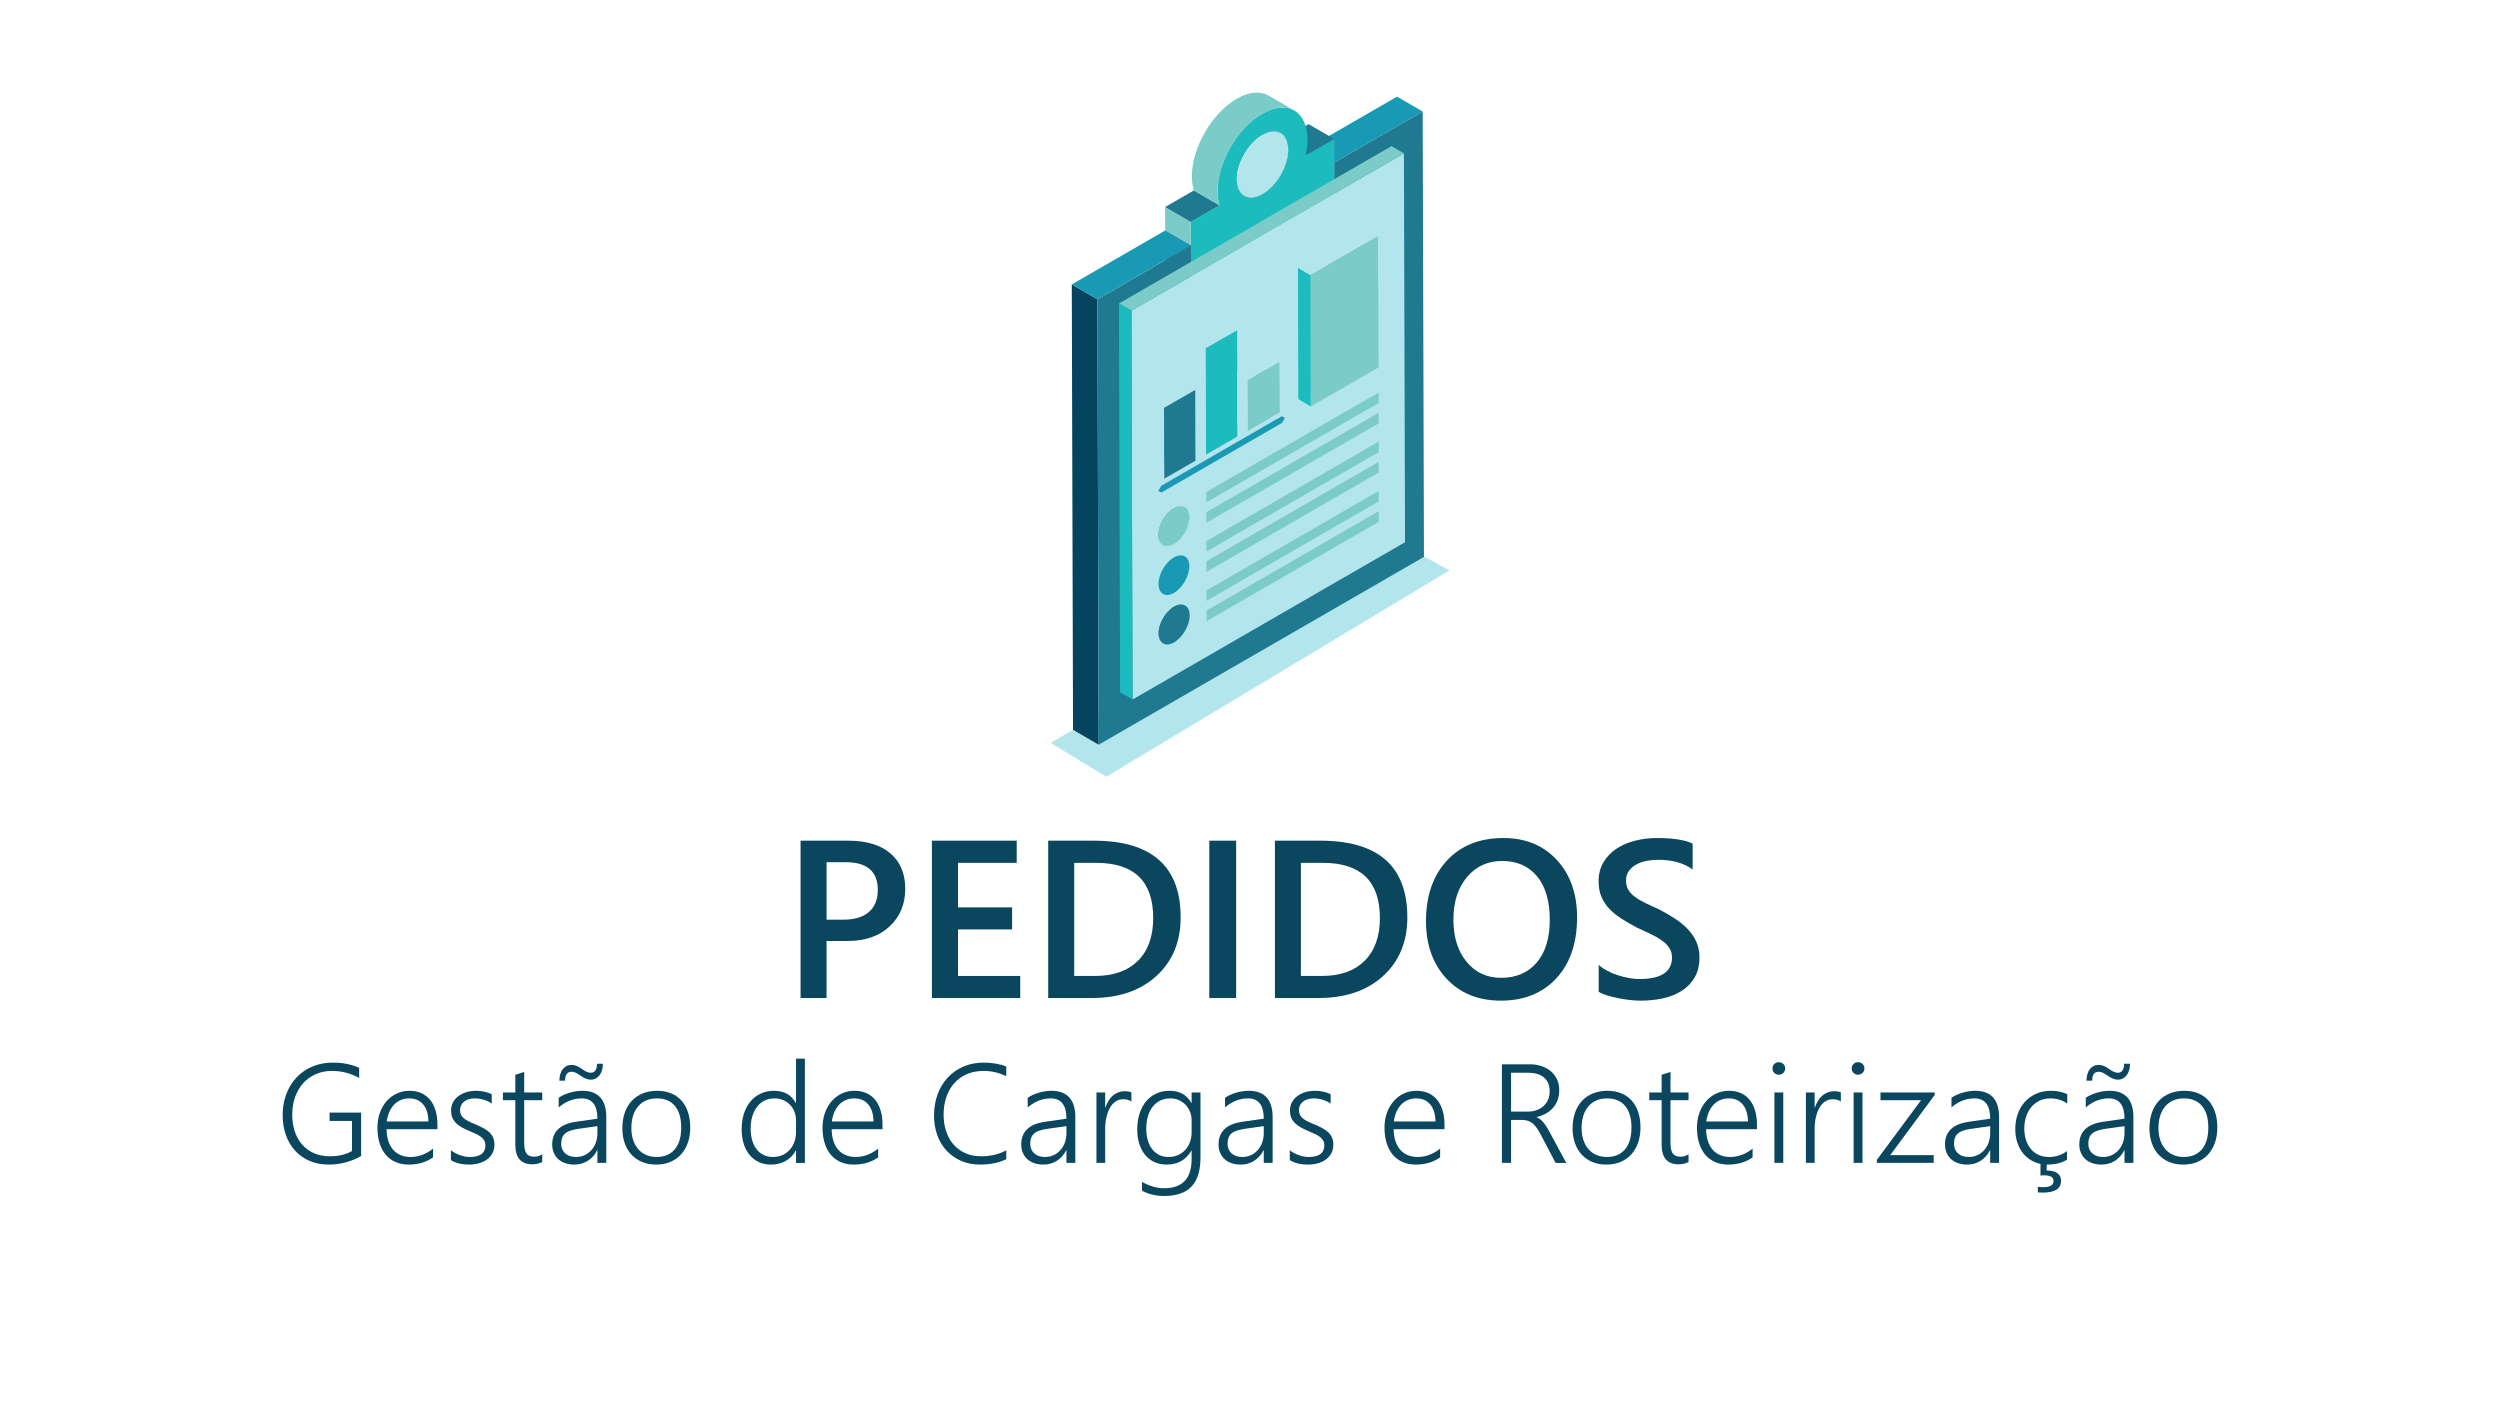 <?xml version="1.0" encoding="UTF-8"?>
<!DOCTYPE svg PUBLIC "-//W3C//DTD SVG 1.1//EN" "http://www.w3.org/Graphics/SVG/1.1/DTD/svg11.dtd">
<!-- Creator: CorelDRAW 2020 (64 Bit) -->
<svg xmlns="http://www.w3.org/2000/svg" xml:space="preserve" width="94.192mm" height="52.917mm" version="1.1" style="shape-rendering:geometricPrecision; text-rendering:geometricPrecision; image-rendering:optimizeQuality; fill-rule:evenodd; clip-rule:evenodd"
viewBox="0 0 9384.03 5271.93"
 xmlns:xlink="http://www.w3.org/1999/xlink"
 xmlns:xodm="http://www.corel.com/coreldraw/odm/2003">
 <defs>
  <style type="text/css">
   <![CDATA[
    .fil1 {fill:none}
    .fil0 {fill:white}
    .fil13 {fill:#FFDF79;fill-rule:nonzero}
    .fil7 {fill:#B4D2EE;fill-rule:nonzero}
    .fil11 {fill:#7EADDC;fill-rule:nonzero}
    .fil8 {fill:#1CBCBE;fill-rule:nonzero}
    .fil5 {fill:#515F9C;fill-rule:nonzero}
    .fil10 {fill:#05445E;fill-rule:nonzero}
    .fil2 {fill:#0A465E;fill-rule:nonzero}
    .fil12 {fill:#189AB4;fill-rule:nonzero}
    .fil4 {fill:#189AB4;fill-rule:nonzero}
    .fil6 {fill:#1F7990;fill-rule:nonzero}
    .fil9 {fill:#7BCCC9;fill-rule:nonzero}
    .fil3 {fill:#B2E6EC;fill-rule:nonzero}
   ]]>
  </style>
 </defs>
 <g id="Camada_x0020_1">
  <rect class="fil0" x="-0" y="-0" width="9384.03" height="5271.93"/>
  <rect class="fil1" x="439.33" y="439.32" width="8505.38" height="4393.28"/>
  <path class="fil2" d="M3102.58 3532.05l0 214.11 -97.56 0 0 -590.6 179.1 0c67.77,0 120.34,15.74 157.74,47.37 37.4,31.49 56.09,76.07 56.09,133.42 0,57.36 -19.54,104.31 -58.62,140.86 -38.94,36.55 -91.66,54.83 -158.16,54.83l-78.59 0zm0 -295.79l0 215.79 63.4 0c42.03,0 73.94,-9.69 96.02,-29.24 21.93,-19.4 32.9,-46.95 32.9,-82.38 0,-69.45 -40.35,-104.17 -121.05,-104.17l-71.27 0z"/>
  <polygon id="1" class="fil2" points="3829.55,3746.16 3498.05,3746.16 3498.05,3155.56 3816.33,3155.56 3816.33,3238.79 3596.03,3238.79 3596.03,3405.95 3799.04,3405.95 3799.04,3488.75 3596.03,3488.75 3596.03,3663.36 3829.55,3663.36 "/>
  <path id="2" class="fil2" d="M3934.57 3746.16l0 -590.6 170.38 0c217.77,0 326.73,95.88 326.73,287.92 0,91.1 -30.23,164.34 -90.68,219.73 -60.45,55.25 -141.43,82.95 -242.93,82.95l-163.5 0zm97.56 -507.37l0 424.57 78.31 0c68.88,0 122.45,-18.98 160.83,-56.8 38.24,-37.96 57.36,-91.53 57.36,-160.69 0,-138.06 -71.41,-207.08 -214.53,-207.08l-81.96 0z"/>
  <polygon id="3" class="fil2" points="4640.02,3746.16 4539.21,3746.16 4539.21,3155.56 4640.02,3155.56 "/>
  <path id="4" class="fil2" d="M4785.52 3746.16l0 -590.6 170.38 0c217.77,0 326.73,95.88 326.73,287.92 0,91.1 -30.23,164.34 -90.68,219.73 -60.45,55.25 -141.43,82.95 -242.93,82.95l-163.5 0zm97.56 -507.37l0 424.57 78.31 0c68.88,0 122.45,-18.98 160.83,-56.8 38.24,-37.96 57.36,-91.53 57.36,-160.69 0,-138.06 -71.41,-207.08 -214.53,-207.08l-81.96 0z"/>
  <path id="5" class="fil2" d="M5633.94 3756.01c-85.05,0 -153.24,-27.56 -204.55,-82.81 -51.17,-55.1 -76.75,-126.94 -76.75,-215.37 0,-95.03 26.14,-170.81 78.31,-227.33 52.15,-56.51 123.01,-84.91 212.42,-84.91 82.94,0 149.72,27.56 200.47,82.38 50.61,54.97 75.92,126.82 75.92,215.52 0,96.3 -25.86,172.49 -77.74,228.58 -52.02,55.96 -121.33,83.94 -208.07,83.94zm4.5 -524.25c-53.99,0 -97.99,20.1 -132.02,60.45 -33.87,40.49 -50.89,93.49 -50.89,159.42 0,65.65 16.59,118.52 49.48,158.59 32.9,40.06 76.06,60.16 129.34,60.16 56.52,0 101.22,-19.12 133.84,-57.22 32.62,-38.24 49.07,-91.67 49.07,-160.27 0,-70.58 -15.88,-125.12 -47.66,-163.5 -31.63,-38.39 -75.35,-57.64 -131.16,-57.64z"/>
  <path id="6" class="fil2" d="M6000.87 3722.68l0 -100.93c9.14,8.29 19.83,15.74 32.34,22.21 12.51,6.61 25.72,12.23 39.78,16.73 13.92,4.5 27.98,8.02 42.03,10.55 13.92,2.39 26.86,3.66 38.67,3.66 41.2,0 71.84,-6.89 92.09,-20.53 20.1,-13.77 30.23,-33.73 30.23,-59.75 0,-14.06 -3.38,-26.15 -10.12,-36.41 -6.62,-10.4 -16.03,-19.82 -28.12,-28.25 -12.08,-8.58 -26.28,-16.73 -42.59,-24.46 -16.45,-7.88 -33.88,-16.03 -52.58,-24.61 -20.1,-10.68 -38.66,-21.51 -55.95,-32.47 -17.3,-10.97 -32.34,-23.2 -45.13,-36.41 -12.79,-13.36 -22.77,-28.4 -30.09,-45.13 -7.3,-16.73 -10.96,-36.41 -10.96,-58.91 0,-27.69 6.33,-51.88 18.84,-72.26 12.36,-20.52 28.96,-37.39 49.35,-50.75 20.52,-13.21 43.72,-23.19 69.87,-29.66 26.01,-6.47 52.72,-9.7 79.85,-9.7 61.86,0 106.85,7.03 135.1,21.09l0 96.72c-33.46,-24.04 -76.62,-36.12 -129.34,-36.12 -14.49,0 -28.96,1.27 -43.45,4.07 -14.48,2.67 -27.27,7.31 -38.66,13.64 -11.39,6.19 -20.67,14.34 -27.84,24.18 -7.17,9.98 -10.69,21.93 -10.69,35.85 0,13.22 2.67,24.61 8.16,34.16 5.48,9.7 13.49,18.42 24.18,26.43 10.54,8.01 23.47,15.75 38.66,23.19 15.18,7.59 32.9,15.75 53,24.61 20.53,10.68 39.93,21.93 58.2,33.74 18.28,11.81 34.3,24.88 48.22,39.07 13.92,14.35 24.89,30.23 32.9,47.66 8.16,17.43 12.23,37.26 12.23,59.47 0,29.95 -6.05,55.25 -18.13,75.78 -12.09,20.66 -28.4,37.4 -48.79,50.33 -20.52,12.79 -44.01,22.21 -70.72,27.98 -26.57,5.77 -54.69,8.58 -84.34,8.58 -9.98,0 -22.08,-0.71 -36.55,-2.25 -14.35,-1.54 -29.1,-3.66 -44.28,-6.61 -15.04,-2.81 -29.39,-6.33 -42.74,-10.4 -13.5,-4.22 -24.32,-8.86 -32.62,-14.07z"/>
  <path class="fil2" d="M1355.52 4339.34c-38.06,21.41 -78.42,32.07 -120.98,32.07 -26.87,0 -51.01,-4.58 -72.43,-13.84 -21.32,-9.17 -39.56,-22.03 -54.54,-38.42 -14.98,-16.48 -26.52,-36.04 -34.54,-58.86 -8.02,-22.81 -11.99,-47.84 -11.99,-75.25 0,-18.06 1.94,-35.42 5.82,-52.15 3.88,-16.66 9.6,-32.34 17.1,-46.96 7.48,-14.63 16.65,-27.85 27.49,-39.74 10.93,-11.9 23.35,-22.12 37.36,-30.67 14.1,-8.64 29.61,-15.24 46.44,-19.92 16.92,-4.66 35.16,-6.95 54.63,-6.95 36.65,0 69.43,6.52 98.24,19.56l0 37.89c-31.71,-17.53 -65.81,-26.25 -102.38,-26.25 -22.65,0 -43,4.13 -61.33,12.42 -18.24,8.19 -33.83,19.56 -46.7,34 -12.78,14.46 -22.73,31.55 -29.88,51.29 -7.04,19.74 -10.66,41.06 -10.83,64.14 -0.18,22.91 2.82,44.06 8.9,63.35 6.17,19.39 15.24,36.12 27.32,50.22 12.06,14.1 26.96,25.12 44.67,33.05 17.79,7.93 38.33,11.9 61.59,11.9 31.36,0 58.59,-6.53 81.67,-19.65l0 -113.05 -84.06 0 0 -31.19 118.42 0 0 163.01z"/>
  <path id="1" class="fil2" d="M1451.13 4238.71c0.18,16.22 2.29,30.75 6.44,43.71 4.13,12.86 10.04,23.88 17.79,32.78 7.76,8.99 17.19,15.86 28.28,20.53 11.11,4.75 23.62,7.13 37.54,7.13 29.78,0 57.89,-10.39 84.41,-31.27l0 32.69c-25.3,18.06 -55.95,27.14 -91.91,27.14 -17.71,0 -33.83,-3.09 -48.28,-9.35 -14.46,-6.17 -26.7,-15.15 -36.92,-26.96 -10.13,-11.81 -17.97,-26.34 -23.44,-43.53 -5.55,-17.27 -8.28,-36.92 -8.28,-58.95 0,-19.83 3,-38.15 8.99,-55.06 6.08,-16.84 14.37,-31.46 25.03,-43.8 10.75,-12.33 23.34,-21.94 37.98,-28.9 14.63,-6.96 30.58,-10.48 47.93,-10.48 17.1,0 32.07,2.99 45.2,8.9 13.04,5.99 24.05,14.45 32.87,25.46 8.9,11.01 15.59,24.41 20.26,40.27 4.67,15.86 6.96,33.56 6.96,53.13l0 16.56 -190.86 0zm157.01 -29.07c-0.53,-27.49 -7.04,-48.82 -19.65,-63.97 -12.6,-15.15 -30.13,-22.73 -52.51,-22.73 -11.19,0 -21.59,1.94 -31.19,5.91 -9.51,3.97 -17.97,9.69 -25.2,17.18 -7.22,7.49 -13.22,16.66 -17.97,27.41 -4.76,10.75 -8.02,22.82 -9.96,36.21l156.48 0z"/>
  <path id="2" class="fil2" d="M1692.55 4317.57c5.03,3.97 10.4,7.49 16.22,10.57 5.81,3.09 11.9,5.73 18.06,8.02 6.17,2.2 12.33,3.88 18.68,5.02 6.26,1.15 12.15,1.67 17.88,1.67 39.12,0 58.68,-14.71 58.68,-44.06 0,-6.69 -1.4,-12.51 -4.13,-17.44 -2.73,-4.93 -6.69,-9.42 -11.81,-13.48 -5.2,-4.05 -11.37,-7.75 -18.6,-11.19 -7.22,-3.44 -15.41,-7.05 -24.49,-10.84 -12.25,-5.02 -22.73,-10.13 -31.54,-15.24 -8.73,-5.2 -15.95,-10.84 -21.68,-16.92 -5.64,-6.17 -9.87,-12.87 -12.6,-20.18 -2.73,-7.31 -4.13,-15.68 -4.13,-24.93 0,-11.73 2.55,-22.21 7.57,-31.28 5.11,-9.17 11.9,-16.92 20.44,-23.26 8.64,-6.35 18.5,-11.28 29.69,-14.63 11.28,-3.35 23.09,-5.02 35.43,-5.02 22.81,0 42.64,4.31 59.65,12.86l0 34.8c-19.74,-12.77 -41.06,-19.12 -63.88,-19.12 -8.19,0 -15.68,1.06 -22.47,3.09 -6.78,2.11 -12.6,5.02 -17.44,8.81 -4.76,3.79 -8.55,8.37 -11.19,13.66 -2.65,5.29 -3.97,11.1 -3.97,17.44 0,6.61 1.06,12.33 3.08,17.19 2.11,4.93 5.29,9.42 9.69,13.39 4.4,3.88 10.04,7.67 17.01,11.37 6.96,3.62 15.42,7.49 25.46,11.63 12.69,5.11 23.7,10.22 32.96,15.33 9.34,5.11 17.01,10.58 22.99,16.57 5.99,5.91 10.48,12.51 13.39,19.92 2.91,7.31 4.41,15.77 4.41,25.37 0,11.9 -2.47,22.56 -7.32,31.81 -4.93,9.34 -11.72,17.18 -20.35,23.52 -8.63,6.35 -18.85,11.19 -30.49,14.46 -11.63,3.26 -24.32,4.93 -38.06,4.93 -26.61,0 -49,-5.64 -67.15,-16.83l0 -37.01z"/>
  <path id="3" class="fil2" d="M2035.31 4361.81c-11.37,5.73 -23.7,8.55 -37.09,8.55 -42.56,0 -63.88,-24.59 -63.88,-73.75l0 -166.8 -46.53 0 0 -29.07 46.53 0 0 -66.35 33.31 -10.84 0 77.19 67.67 0 0 29.07 -67.67 0 0 161.51c0,17.89 2.91,30.75 8.72,38.69 5.82,7.84 15.6,11.81 29.52,11.81 10.22,0 20.01,-3.08 29.43,-9.25l0 29.25z"/>
  <path id="4" class="fil2" d="M2242.46 4365.07l0 -47.05 -1.06 0c-8.55,16.92 -20.35,30.05 -35.25,39.39 -14.88,9.34 -31.72,14.01 -50.49,14.01 -12.77,0 -24.23,-1.85 -34.45,-5.47 -10.3,-3.61 -18.94,-8.72 -26.07,-15.32 -7.23,-6.7 -12.69,-14.64 -16.57,-23.97 -3.88,-9.35 -5.82,-19.56 -5.82,-30.84 0,-23.96 7.4,-43.08 22.21,-57.27 14.8,-14.28 37.18,-23.53 67.14,-27.85l80.36 -11.63c0,-50.76 -19.74,-76.13 -59.3,-76.13 -30.92,0 -59.66,11.28 -86.09,33.83l0 -36.12c5.55,-3.88 11.81,-7.48 18.77,-10.66 7.04,-3.17 14.45,-5.9 22.21,-8.28 7.75,-2.29 15.77,-4.05 23.96,-5.38 8.29,-1.32 16.22,-1.93 24.06,-1.93 29.52,0 51.9,8.28 66.96,24.76 15.15,16.57 22.73,41.15 22.73,73.92l0 172 -33.31 0zm-68.28 -128.38c-11.99,1.67 -22.12,3.79 -30.58,6.44 -8.46,2.55 -15.42,6.08 -20.97,10.48 -5.55,4.4 -9.6,9.78 -12.16,16.21 -2.55,6.53 -3.88,14.46 -3.88,23.97 0,7.05 1.24,13.57 3.8,19.65 2.46,6 6.08,11.2 10.83,15.6 4.76,4.4 10.49,7.84 17.36,10.22 6.78,2.37 14.54,3.61 23.17,3.61 11.72,0 22.47,-2.2 32.34,-6.69 9.77,-4.49 18.32,-10.75 25.46,-18.59 7.13,-7.93 12.77,-17.44 16.83,-28.46 4.05,-11.01 6.08,-22.99 6.08,-35.95l0 -26.08 -68.28 9.6zm88.91 -243.81c0,8.82 -1.07,16.92 -3.27,24.15 -2.11,7.31 -5.2,13.57 -9.17,18.85 -3.96,5.29 -8.81,9.35 -14.45,12.33 -5.73,2.91 -12.15,4.41 -19.39,4.41 -11.72,0 -25.2,-5.64 -40.35,-16.84 -12.07,-8.55 -22.3,-12.86 -30.75,-12.86 -16.39,0 -24.58,11.1 -24.58,33.39l-21.42 0c0,-8.81 1.07,-16.92 3.27,-24.14 2.11,-7.31 5.19,-13.48 9.16,-18.68 3.97,-5.2 8.82,-9.26 14.46,-12.07 5.73,-2.91 12.15,-4.31 19.39,-4.31 11.72,0 25.02,5.46 39.82,16.3 12.25,8.9 22.82,13.39 31.81,13.39 7.04,0 12.68,-2.82 16.92,-8.46 4.23,-5.64 6.35,-14.19 6.35,-25.46l22.21 0z"/>
  <path id="5" class="fil2" d="M2462.66 4371.41c-19.56,0 -37.18,-3.26 -52.69,-9.78 -15.59,-6.61 -28.9,-15.86 -39.91,-27.85 -11.02,-11.98 -19.39,-26.25 -25.21,-43 -5.9,-16.74 -8.81,-35.24 -8.81,-55.59 0,-22.03 3.08,-41.76 9.26,-59.13 6.25,-17.44 15.06,-32.16 26.43,-44.31 11.46,-12.16 25.29,-21.41 41.41,-27.76 16.21,-6.44 34.27,-9.6 54.19,-9.6 19.12,0 36.3,3.17 51.55,9.42 15.32,6.26 28.28,15.42 38.94,27.23 10.66,11.9 18.85,26.43 24.49,43.44 5.73,17.1 8.55,36.48 8.55,58.15 0,20.71 -2.99,39.47 -8.9,56.48 -5.91,17.01 -14.37,31.55 -25.37,43.8 -11.02,12.24 -24.41,21.68 -40.27,28.46 -15.77,6.69 -33.65,10.04 -53.66,10.04zm2.64 -248.48c-14.54,0 -27.58,2.47 -39.29,7.49 -11.72,5.02 -21.77,12.24 -30.14,21.85 -8.37,9.52 -14.8,21.24 -19.3,35.16 -4.49,13.84 -6.69,29.61 -6.69,47.14 0,16.56 2.2,31.45 6.69,44.67 4.49,13.3 10.84,24.67 19.04,34.18 8.19,9.43 18.14,16.75 29.87,21.77 11.72,5.11 24.76,7.66 39.29,7.66 14.8,0 27.94,-2.46 39.3,-7.4 11.37,-4.84 20.97,-11.98 28.9,-21.41 7.93,-9.42 13.92,-20.88 17.97,-34.54 4.05,-13.57 6.08,-29.07 6.08,-46.52 0,-35.6 -7.93,-62.91 -23.79,-81.77 -15.86,-18.85 -38.51,-28.28 -67.94,-28.28z"/>
  <path id="6" class="fil2" d="M2987.98 4365.07l0 -46.35 -1.06 0c-8.73,16.66 -21.32,29.69 -37.54,38.85 -16.3,9.26 -34.8,13.84 -55.42,13.84 -16.56,0 -31.54,-3.09 -45.11,-9.17 -13.48,-6.17 -25.12,-14.98 -34.72,-26.52 -9.6,-11.55 -17.09,-25.46 -22.38,-41.85 -5.2,-16.39 -7.84,-34.89 -7.84,-55.51 0,-21.41 2.91,-40.89 8.64,-58.59 5.81,-17.62 14.01,-32.78 24.58,-45.47 10.57,-12.68 23.35,-22.47 38.25,-29.43 14.88,-6.96 31.45,-10.48 49.69,-10.48 38.06,0 65.38,15.24 81.85,45.73l1.06 0 0 -166.27 33.31 0 0 391.22 -33.31 0zm0 -159.66c0,-11.54 -2.02,-22.38 -5.99,-32.33 -3.97,-9.96 -9.43,-18.68 -16.48,-26.08 -7.14,-7.4 -15.6,-13.31 -25.55,-17.62 -9.87,-4.32 -20.79,-6.44 -32.69,-6.44 -13.13,0 -25.21,2.56 -36.21,7.76 -11.02,5.19 -20.53,12.59 -28.37,22.38 -7.84,9.69 -13.92,21.59 -18.33,35.51 -4.4,13.93 -6.61,29.78 -6.61,47.58 0,16.66 2.03,31.63 5.99,44.94 3.97,13.3 9.61,24.49 16.93,33.56 7.31,9.17 16.03,16.13 26.25,20.97 10.13,4.84 21.5,7.22 33.83,7.22 13.48,0 25.64,-2.38 36.39,-7.22 10.75,-4.84 19.92,-11.46 27.4,-19.92 7.49,-8.46 13.31,-18.32 17.36,-29.69 4.05,-11.37 6.08,-23.53 6.08,-36.48l0 -44.14z"/>
  <path id="7" class="fil2" d="M3121.82 4238.71c0.18,16.22 2.29,30.75 6.44,43.71 4.13,12.86 10.04,23.88 17.79,32.78 7.76,8.99 17.19,15.86 28.28,20.53 11.11,4.75 23.62,7.13 37.54,7.13 29.78,0 57.89,-10.39 84.41,-31.27l0 32.69c-25.3,18.06 -55.95,27.14 -91.91,27.14 -17.71,0 -33.83,-3.09 -48.28,-9.35 -14.46,-6.17 -26.7,-15.15 -36.92,-26.96 -10.13,-11.81 -17.97,-26.34 -23.44,-43.53 -5.55,-17.27 -8.28,-36.92 -8.28,-58.95 0,-19.83 3,-38.15 8.99,-55.06 6.08,-16.84 14.37,-31.46 25.03,-43.8 10.75,-12.33 23.34,-21.94 37.98,-28.9 14.63,-6.96 30.58,-10.48 47.93,-10.48 17.1,0 32.07,2.99 45.2,8.9 13.04,5.99 24.05,14.45 32.87,25.46 8.9,11.01 15.59,24.41 20.26,40.27 4.67,15.86 6.96,33.56 6.96,53.13l0 16.56 -190.86 0zm157.01 -29.07c-0.53,-27.49 -7.04,-48.82 -19.65,-63.97 -12.6,-15.15 -30.13,-22.73 -52.51,-22.73 -11.19,0 -21.59,1.94 -31.19,5.91 -9.51,3.97 -17.97,9.69 -25.2,17.18 -7.22,7.49 -13.22,16.66 -17.97,27.41 -4.76,10.75 -8.02,22.82 -9.96,36.21l156.48 0z"/>
  <path id="8" class="fil2" d="M3777.21 4351.32c-28.64,13.4 -61.24,20.09 -97.98,20.09 -26.17,0 -49.96,-4.58 -71.37,-13.84 -21.32,-9.17 -39.56,-21.94 -54.63,-38.33 -15.16,-16.3 -26.79,-35.78 -34.98,-58.33 -8.2,-22.56 -12.25,-47.13 -12.25,-73.74 0,-28.11 4.32,-54.2 13.04,-78.34 8.73,-24.23 21.15,-45.2 37.36,-62.99 16.21,-17.8 35.87,-31.81 58.86,-41.94 22.99,-10.13 48.82,-15.24 77.36,-15.24 31.54,0 59.74,4.84 84.59,14.45l0 36.65c-26.53,-13.3 -54.89,-19.91 -85.03,-19.91 -23.97,0 -45.29,4.13 -63.88,12.42 -18.59,8.19 -34.27,19.74 -47.05,34.45 -12.77,14.71 -22.47,32.07 -29.25,52.15 -6.69,20.01 -10.04,41.94 -10.04,65.64 0,21.33 2.99,41.41 9.08,60.27 5.99,18.85 14.88,35.33 26.69,49.42 11.81,14.19 26.52,25.37 44.14,33.57 17.53,8.28 37.98,12.42 61.24,12.42 35.69,0 67.05,-7.49 94.11,-22.47l0 33.56z"/>
  <path id="9" class="fil2" d="M4003.03 4365.07l0 -47.05 -1.06 0c-8.55,16.92 -20.35,30.05 -35.25,39.39 -14.88,9.34 -31.72,14.01 -50.49,14.01 -12.77,0 -24.23,-1.85 -34.45,-5.47 -10.3,-3.61 -18.94,-8.72 -26.07,-15.32 -7.23,-6.7 -12.69,-14.64 -16.57,-23.97 -3.88,-9.35 -5.82,-19.56 -5.82,-30.84 0,-23.96 7.4,-43.08 22.21,-57.27 14.8,-14.28 37.18,-23.53 67.14,-27.85l80.36 -11.63c0,-50.76 -19.74,-76.13 -59.3,-76.13 -30.92,0 -59.66,11.28 -86.09,33.83l0 -36.12c5.55,-3.88 11.81,-7.48 18.77,-10.66 7.04,-3.17 14.45,-5.9 22.21,-8.28 7.75,-2.29 15.77,-4.05 23.96,-5.38 8.29,-1.32 16.22,-1.93 24.06,-1.93 29.52,0 51.9,8.28 66.96,24.76 15.15,16.57 22.73,41.15 22.73,73.92l0 172 -33.31 0zm-68.28 -128.38c-11.99,1.67 -22.12,3.79 -30.58,6.44 -8.46,2.55 -15.42,6.08 -20.97,10.48 -5.55,4.4 -9.6,9.78 -12.16,16.21 -2.55,6.53 -3.88,14.46 -3.88,23.97 0,7.05 1.24,13.57 3.8,19.65 2.46,6 6.08,11.2 10.83,15.6 4.76,4.4 10.49,7.84 17.36,10.22 6.78,2.37 14.54,3.61 23.17,3.61 11.72,0 22.47,-2.2 32.34,-6.69 9.77,-4.49 18.32,-10.75 25.46,-18.59 7.13,-7.93 12.77,-17.44 16.83,-28.46 4.05,-11.01 6.08,-22.99 6.08,-35.95l0 -26.08 -68.28 9.6z"/>
  <path id="10" class="fil2" d="M4246.75 4134.66c-7.75,-5.73 -17.7,-8.55 -29.96,-8.55 -8.72,0 -16.47,1.67 -23.17,5.02 -6.78,3.35 -12.59,7.84 -17.7,13.57 -5.11,5.64 -9.35,12.24 -12.87,19.74 -3.61,7.49 -6.43,15.24 -8.54,23.35 -2.21,8.1 -3.71,16.3 -4.67,24.49 -0.97,8.29 -1.41,16.13 -1.41,23.53l0 129.26 -32.78 0 0 -264.33 32.78 0 0 56.65 1.06 0c3.09,-9.6 6.96,-18.32 11.73,-25.9 4.75,-7.66 10.22,-14.19 16.39,-19.39 6.17,-5.28 12.95,-9.25 20.26,-11.98 7.31,-2.74 14.97,-4.14 23.08,-4.14 5.38,0 10.13,0.35 14.37,1.06 4.13,0.62 8.01,1.67 11.45,3.09l0 34.54z"/>
  <path id="11" class="fil2" d="M4506.16 4344.71c0,49.08 -11.19,85.47 -33.57,109.08 -22.38,23.7 -56.83,35.51 -103.44,35.51 -28.98,0 -56.48,-6.43 -82.38,-19.3l0 -33.56c28.81,15.86 56.22,23.79 82.3,23.79 69.16,0 103.79,-36.48 103.79,-109.35l0 -31.63 -1.06 0c-20.26,34.8 -51.28,52.16 -92.96,52.16 -16.39,0 -31.27,-3 -44.84,-9.08 -13.49,-6 -25.12,-14.71 -34.72,-26.08 -9.6,-11.37 -17.19,-25.2 -22.47,-41.5 -5.38,-16.21 -8.02,-34.62 -8.02,-55.15 0,-21.68 2.82,-41.41 8.55,-59.3 5.64,-17.8 13.74,-33.14 24.23,-45.82 10.57,-12.78 23.26,-22.65 38.15,-29.61 14.89,-6.96 31.64,-10.48 50.23,-10.48 37.36,0 64.67,15.15 81.85,45.46l1.06 0 0 -39.11 33.31 0 0 243.98zm-33.31 -140.36c0,-11.01 -2.02,-21.5 -5.99,-31.27 -3.97,-9.78 -9.43,-18.42 -16.48,-25.82 -7.14,-7.4 -15.51,-13.3 -25.3,-17.7 -9.68,-4.41 -20.43,-6.62 -32.16,-6.62 -13.83,0 -26.25,2.65 -37.44,8.02 -11.11,5.38 -20.53,12.95 -28.37,22.73 -7.93,9.78 -13.93,21.76 -18.15,35.78 -4.23,14.1 -6.35,29.87 -6.35,47.4 0,16.21 2.03,30.83 5.99,43.97 3.97,13.13 9.52,24.23 16.75,33.31 7.31,9.17 16.04,16.21 26.25,21.24 10.31,5.02 21.77,7.48 34.28,7.48 13.13,0 25.03,-2.38 35.78,-7.13 10.66,-4.67 19.82,-11.28 27.4,-19.65 7.58,-8.29 13.48,-18.15 17.62,-29.43 4.14,-11.28 6.17,-23.44 6.17,-36.57l0 -45.73z"/>
  <path id="12" class="fil2" d="M4743.62 4365.07l0 -47.05 -1.06 0c-8.55,16.92 -20.35,30.05 -35.25,39.39 -14.88,9.34 -31.72,14.01 -50.49,14.01 -12.77,0 -24.23,-1.85 -34.45,-5.47 -10.3,-3.61 -18.94,-8.72 -26.07,-15.32 -7.23,-6.7 -12.69,-14.64 -16.57,-23.97 -3.88,-9.35 -5.82,-19.56 -5.82,-30.84 0,-23.96 7.4,-43.08 22.21,-57.27 14.8,-14.28 37.18,-23.53 67.14,-27.85l80.36 -11.63c0,-50.76 -19.74,-76.13 -59.3,-76.13 -30.92,0 -59.66,11.28 -86.09,33.83l0 -36.12c5.55,-3.88 11.81,-7.48 18.77,-10.66 7.04,-3.17 14.45,-5.9 22.21,-8.28 7.75,-2.29 15.77,-4.05 23.96,-5.38 8.29,-1.32 16.22,-1.93 24.06,-1.93 29.52,0 51.9,8.28 66.96,24.76 15.15,16.57 22.73,41.15 22.73,73.92l0 172 -33.31 0zm-68.28 -128.38c-11.99,1.67 -22.12,3.79 -30.58,6.44 -8.46,2.55 -15.42,6.08 -20.97,10.48 -5.55,4.4 -9.6,9.78 -12.16,16.21 -2.55,6.53 -3.88,14.46 -3.88,23.97 0,7.05 1.24,13.57 3.8,19.65 2.46,6 6.08,11.2 10.83,15.6 4.76,4.4 10.49,7.84 17.36,10.22 6.78,2.37 14.54,3.61 23.17,3.61 11.72,0 22.47,-2.2 32.34,-6.69 9.77,-4.49 18.32,-10.75 25.46,-18.59 7.13,-7.93 12.77,-17.44 16.83,-28.46 4.05,-11.01 6.08,-22.99 6.08,-35.95l0 -26.08 -68.28 9.6z"/>
  <path id="13" class="fil2" d="M4841.42 4317.57c5.03,3.97 10.4,7.49 16.22,10.57 5.81,3.09 11.9,5.73 18.06,8.02 6.17,2.2 12.33,3.88 18.68,5.02 6.26,1.15 12.15,1.67 17.88,1.67 39.12,0 58.68,-14.71 58.68,-44.06 0,-6.69 -1.4,-12.51 -4.13,-17.44 -2.73,-4.93 -6.69,-9.42 -11.81,-13.48 -5.2,-4.05 -11.37,-7.75 -18.6,-11.19 -7.22,-3.44 -15.41,-7.05 -24.49,-10.84 -12.25,-5.02 -22.73,-10.13 -31.54,-15.24 -8.73,-5.2 -15.95,-10.84 -21.68,-16.92 -5.64,-6.17 -9.87,-12.87 -12.6,-20.18 -2.73,-7.31 -4.13,-15.68 -4.13,-24.93 0,-11.73 2.55,-22.21 7.57,-31.28 5.11,-9.17 11.9,-16.92 20.44,-23.26 8.64,-6.35 18.5,-11.28 29.69,-14.63 11.28,-3.35 23.09,-5.02 35.43,-5.02 22.81,0 42.64,4.31 59.65,12.86l0 34.8c-19.74,-12.77 -41.06,-19.12 -63.88,-19.12 -8.19,0 -15.68,1.06 -22.47,3.09 -6.78,2.11 -12.6,5.02 -17.44,8.81 -4.76,3.79 -8.55,8.37 -11.19,13.66 -2.65,5.29 -3.97,11.1 -3.97,17.44 0,6.61 1.06,12.33 3.08,17.19 2.11,4.93 5.29,9.42 9.69,13.39 4.4,3.88 10.04,7.67 17.01,11.37 6.96,3.62 15.42,7.49 25.46,11.63 12.69,5.11 23.7,10.22 32.96,15.33 9.34,5.11 17.01,10.58 22.99,16.57 5.99,5.91 10.48,12.51 13.39,19.92 2.91,7.31 4.41,15.77 4.41,25.37 0,11.9 -2.47,22.56 -7.32,31.81 -4.93,9.34 -11.72,17.18 -20.35,23.52 -8.63,6.35 -18.85,11.19 -30.49,14.46 -11.63,3.26 -24.32,4.93 -38.06,4.93 -26.61,0 -49,-5.64 -67.15,-16.83l0 -37.01z"/>
  <path id="14" class="fil2" d="M5231.23 4238.71c0.18,16.22 2.29,30.75 6.44,43.71 4.13,12.86 10.04,23.88 17.79,32.78 7.76,8.99 17.19,15.86 28.28,20.53 11.11,4.75 23.62,7.13 37.54,7.13 29.78,0 57.89,-10.39 84.41,-31.27l0 32.69c-25.3,18.06 -55.95,27.14 -91.91,27.14 -17.71,0 -33.83,-3.09 -48.28,-9.35 -14.46,-6.17 -26.7,-15.15 -36.92,-26.96 -10.13,-11.81 -17.97,-26.34 -23.44,-43.53 -5.55,-17.27 -8.28,-36.92 -8.28,-58.95 0,-19.83 3,-38.15 8.99,-55.06 6.08,-16.84 14.37,-31.46 25.03,-43.8 10.75,-12.33 23.34,-21.94 37.98,-28.9 14.63,-6.96 30.58,-10.48 47.93,-10.48 17.1,0 32.07,2.99 45.2,8.9 13.04,5.99 24.05,14.45 32.87,25.46 8.9,11.01 15.59,24.41 20.26,40.27 4.67,15.86 6.96,33.56 6.96,53.13l0 16.56 -190.86 0zm157.01 -29.07c-0.53,-27.49 -7.04,-48.82 -19.65,-63.97 -12.6,-15.15 -30.13,-22.73 -52.51,-22.73 -11.19,0 -21.59,1.94 -31.19,5.91 -9.51,3.97 -17.97,9.69 -25.2,17.18 -7.22,7.49 -13.22,16.66 -17.97,27.41 -4.76,10.75 -8.02,22.82 -9.96,36.21l156.48 0z"/>
  <path id="15" class="fil2" d="M5839.04 4365.07l-55.69 -106.17c-5.55,-10.58 -10.84,-19.3 -16.03,-26.35 -5.11,-7.13 -10.49,-12.77 -15.95,-17.01 -5.47,-4.13 -11.37,-7.22 -17.62,-8.99 -6.35,-1.84 -13.31,-2.73 -21.06,-2.73l-40.71 0 0 161.25 -34.36 0 0 -370.06 106.53 0c13.92,0 27.4,2.02 40.44,6.17 12.95,4.13 24.5,10.22 34.63,18.32 10.13,8.11 18.32,18.24 24.41,30.4 6.08,12.25 9.16,26.44 9.16,42.56 0,13.04 -1.93,25.12 -5.9,36.12 -3.97,10.93 -9.6,20.71 -16.92,29.26 -7.31,8.46 -16.13,15.68 -26.52,21.58 -10.49,6 -22.21,10.4 -35.25,13.31l0 1.06c5.02,2.02 9.51,4.76 13.66,8.02 4.13,3.26 8.1,7.22 11.99,11.9 3.88,4.58 7.66,9.95 11.45,15.95 3.8,6.08 7.76,12.95 11.81,20.7l62.13 114.72 -40.18 0zm-167.06 -338.35l0 145.91 61.33 0c12.42,0 23.7,-1.76 34.01,-5.37 10.3,-3.62 19.12,-8.82 26.43,-15.51 7.31,-6.61 12.95,-14.71 17.01,-24.14 4.05,-9.42 6.08,-20.08 6.08,-31.9 0,-21.5 -6.87,-38.33 -20.7,-50.57 -13.84,-12.25 -33.84,-18.42 -60.01,-18.42l-64.15 0z"/>
  <path id="16" class="fil2" d="M6029.53 4371.41c-19.56,0 -37.18,-3.26 -52.69,-9.78 -15.59,-6.61 -28.9,-15.86 -39.91,-27.85 -11.02,-11.98 -19.39,-26.25 -25.21,-43 -5.9,-16.74 -8.81,-35.24 -8.81,-55.59 0,-22.03 3.08,-41.76 9.26,-59.13 6.25,-17.44 15.06,-32.16 26.43,-44.31 11.46,-12.16 25.29,-21.41 41.41,-27.76 16.21,-6.44 34.27,-9.6 54.19,-9.6 19.12,0 36.3,3.17 51.55,9.42 15.32,6.26 28.28,15.42 38.94,27.23 10.66,11.9 18.85,26.43 24.49,43.44 5.73,17.1 8.55,36.48 8.55,58.15 0,20.71 -2.99,39.47 -8.9,56.48 -5.91,17.01 -14.37,31.55 -25.37,43.8 -11.02,12.24 -24.41,21.68 -40.27,28.46 -15.77,6.69 -33.65,10.04 -53.66,10.04zm2.64 -248.48c-14.54,0 -27.58,2.47 -39.29,7.49 -11.72,5.02 -21.77,12.24 -30.14,21.85 -8.37,9.52 -14.8,21.24 -19.3,35.16 -4.49,13.84 -6.69,29.61 -6.69,47.14 0,16.56 2.2,31.45 6.69,44.67 4.49,13.3 10.84,24.67 19.04,34.18 8.19,9.43 18.14,16.75 29.87,21.77 11.72,5.11 24.76,7.66 39.29,7.66 14.8,0 27.94,-2.46 39.3,-7.4 11.37,-4.84 20.97,-11.98 28.9,-21.41 7.93,-9.42 13.92,-20.88 17.97,-34.54 4.05,-13.57 6.08,-29.07 6.08,-46.52 0,-35.6 -7.93,-62.91 -23.79,-81.77 -15.86,-18.85 -38.51,-28.28 -67.94,-28.28z"/>
  <path id="17" class="fil2" d="M6338.1 4361.81c-11.37,5.73 -23.7,8.55 -37.09,8.55 -42.56,0 -63.88,-24.59 -63.88,-73.75l0 -166.8 -46.53 0 0 -29.07 46.53 0 0 -66.35 33.31 -10.84 0 77.19 67.67 0 0 29.07 -67.67 0 0 161.51c0,17.89 2.91,30.75 8.72,38.69 5.82,7.84 15.6,11.81 29.52,11.81 10.22,0 20.01,-3.08 29.43,-9.25l0 29.25z"/>
  <path id="18" class="fil2" d="M6404.18 4238.71c0.18,16.22 2.29,30.75 6.44,43.71 4.13,12.86 10.04,23.88 17.79,32.78 7.76,8.99 17.19,15.86 28.28,20.53 11.11,4.75 23.62,7.13 37.54,7.13 29.78,0 57.89,-10.39 84.41,-31.27l0 32.69c-25.3,18.06 -55.95,27.14 -91.91,27.14 -17.71,0 -33.83,-3.09 -48.28,-9.35 -14.46,-6.17 -26.7,-15.15 -36.92,-26.96 -10.13,-11.81 -17.97,-26.34 -23.44,-43.53 -5.55,-17.27 -8.28,-36.92 -8.28,-58.95 0,-19.83 3,-38.15 8.99,-55.06 6.08,-16.84 14.37,-31.46 25.03,-43.8 10.75,-12.33 23.34,-21.94 37.98,-28.9 14.63,-6.96 30.58,-10.48 47.93,-10.48 17.1,0 32.07,2.99 45.2,8.9 13.04,5.99 24.05,14.45 32.87,25.46 8.9,11.01 15.59,24.41 20.26,40.27 4.67,15.86 6.96,33.56 6.96,53.13l0 16.56 -190.86 0zm157.01 -29.07c-0.53,-27.49 -7.04,-48.82 -19.65,-63.97 -12.6,-15.15 -30.13,-22.73 -52.51,-22.73 -11.19,0 -21.59,1.94 -31.19,5.91 -9.51,3.97 -17.97,9.69 -25.2,17.18 -7.22,7.49 -13.22,16.66 -17.97,27.41 -4.76,10.75 -8.02,22.82 -9.96,36.21l156.48 0z"/>
  <path id="19" class="fil2" d="M6676.8 4034.11c-6.43,0 -11.9,-2.2 -16.56,-6.69 -4.76,-4.49 -7.05,-10.22 -7.05,-17.1 0,-6.69 2.29,-12.24 7.05,-16.65 4.66,-4.4 10.13,-6.61 16.56,-6.61 3.27,0 6.44,0.53 9.35,1.67 2.99,1.15 5.46,2.73 7.66,4.75 2.2,2.11 3.88,4.58 5.2,7.4 1.33,2.82 1.94,5.99 1.94,9.42 0,3.27 -0.62,6.35 -1.85,9.35 -1.15,2.91 -2.91,5.46 -5.2,7.57 -2.2,2.21 -4.76,3.89 -7.58,5.03 -2.9,1.23 -6.08,1.84 -9.51,1.84zm-16.39 330.95l0 -264.33 33.31 0 0 264.33 -33.31 0z"/>
  <path id="20" class="fil2" d="M6909.77 4134.66c-7.75,-5.73 -17.7,-8.55 -29.96,-8.55 -8.72,0 -16.47,1.67 -23.17,5.02 -6.78,3.35 -12.59,7.84 -17.7,13.57 -5.11,5.64 -9.35,12.24 -12.87,19.74 -3.61,7.49 -6.43,15.24 -8.54,23.35 -2.21,8.1 -3.71,16.3 -4.67,24.49 -0.97,8.29 -1.41,16.13 -1.41,23.53l0 129.26 -32.78 0 0 -264.33 32.78 0 0 56.65 1.06 0c3.09,-9.6 6.96,-18.32 11.73,-25.9 4.75,-7.66 10.22,-14.19 16.39,-19.39 6.17,-5.28 12.95,-9.25 20.26,-11.98 7.31,-2.74 14.97,-4.14 23.08,-4.14 5.38,0 10.13,0.35 14.37,1.06 4.13,0.62 8.01,1.67 11.45,3.09l0 34.54z"/>
  <path id="21" class="fil2" d="M6974.18 4034.11c-6.43,0 -11.9,-2.2 -16.56,-6.69 -4.76,-4.49 -7.05,-10.22 -7.05,-17.1 0,-6.69 2.29,-12.24 7.05,-16.65 4.66,-4.4 10.13,-6.61 16.56,-6.61 3.27,0 6.44,0.53 9.35,1.67 2.99,1.15 5.46,2.73 7.66,4.75 2.2,2.11 3.88,4.58 5.2,7.4 1.33,2.82 1.94,5.99 1.94,9.42 0,3.27 -0.62,6.35 -1.85,9.35 -1.15,2.91 -2.91,5.46 -5.2,7.57 -2.2,2.21 -4.76,3.89 -7.58,5.03 -2.9,1.23 -6.08,1.84 -9.51,1.84zm-16.39 330.95l0 -264.33 33.31 0 0 264.33 -33.31 0z"/>
  <polygon id="22" class="fil2" points="7095.07,4335.98 7258.43,4335.98 7258.43,4365.07 7044.84,4365.07 7044.84,4353.88 7210.85,4129.81 7058.59,4129.81 7058.59,4100.73 7262.13,4100.73 7262.13,4110.07 "/>
  <path id="23" class="fil2" d="M7470.43 4365.07l0 -47.05 -1.06 0c-8.55,16.92 -20.35,30.05 -35.25,39.39 -14.88,9.34 -31.72,14.01 -50.49,14.01 -12.77,0 -24.23,-1.85 -34.45,-5.47 -10.3,-3.61 -18.94,-8.72 -26.07,-15.32 -7.23,-6.7 -12.69,-14.64 -16.57,-23.97 -3.88,-9.35 -5.82,-19.56 -5.82,-30.84 0,-23.96 7.4,-43.08 22.21,-57.27 14.8,-14.28 37.18,-23.53 67.14,-27.85l80.36 -11.63c0,-50.76 -19.74,-76.13 -59.3,-76.13 -30.92,0 -59.66,11.28 -86.09,33.83l0 -36.12c5.55,-3.88 11.81,-7.48 18.77,-10.66 7.04,-3.17 14.45,-5.9 22.21,-8.28 7.75,-2.29 15.77,-4.05 23.96,-5.38 8.29,-1.32 16.22,-1.93 24.06,-1.93 29.52,0 51.9,8.28 66.96,24.76 15.15,16.57 22.73,41.15 22.73,73.92l0 172 -33.31 0zm-68.28 -128.38c-11.99,1.67 -22.12,3.79 -30.58,6.44 -8.46,2.55 -15.42,6.08 -20.97,10.48 -5.55,4.4 -9.6,9.78 -12.16,16.21 -2.55,6.53 -3.88,14.46 -3.88,23.97 0,7.05 1.24,13.57 3.8,19.65 2.46,6 6.08,11.2 10.83,15.6 4.76,4.4 10.49,7.84 17.36,10.22 6.78,2.37 14.54,3.61 23.17,3.61 11.72,0 22.47,-2.2 32.34,-6.69 9.77,-4.49 18.32,-10.75 25.46,-18.59 7.13,-7.93 12.77,-17.44 16.83,-28.46 4.05,-11.01 6.08,-22.99 6.08,-35.95l0 -26.08 -68.28 9.6z"/>
  <path id="24" class="fil2" d="M7758.82 4353.08c-19.65,11.9 -43.35,17.97 -71.28,18.33 -18.94,0.17 -36.04,-3.09 -51.19,-9.78 -15.15,-6.78 -28.02,-16.12 -38.76,-28.02 -10.67,-11.99 -18.86,-26.08 -24.5,-42.38 -5.73,-16.22 -8.55,-33.92 -8.55,-53.05 0,-19.83 3,-38.42 9.08,-55.86 5.99,-17.53 14.8,-32.69 26.34,-45.73 11.55,-12.95 25.64,-23.26 42.38,-30.83 16.66,-7.58 35.78,-11.37 57.37,-11.37 21.85,0 41.85,4.22 59.92,12.68l0 35.07c-19.3,-12.77 -40.18,-19.21 -62.65,-19.21 -15.68,0 -29.7,3 -41.94,8.9 -12.24,6 -22.56,14.11 -30.92,24.32 -8.38,10.22 -14.71,22.21 -19.13,35.96 -4.4,13.66 -6.61,28.19 -6.61,43.53 0,14.1 1.85,27.67 5.55,40.53 3.71,12.95 9.43,24.32 17.1,34.28 7.67,9.86 17.36,17.79 29.08,23.61 11.81,5.9 25.54,8.81 41.49,8.81 24.85,0 47.23,-7.4 67.23,-22.29l0 32.51zm-22.47 78.95c0,29.69 -22.82,44.58 -68.55,44.58 -6.43,0 -12.59,-0.27 -18.68,-0.8l0 -21.14c8.11,1.06 14.89,1.58 20.18,1.58 25.99,0 38.94,-7.84 38.94,-23.44 0,-14.1 -11.9,-21.14 -35.6,-21.14 -1.85,0 -3.97,0.08 -6.08,0.26 -2.21,0.18 -4.67,0.44 -7.4,0.8l0 -47.67 23.25 0 0 28.55c17.28,0 30.58,3.26 39.92,9.77 9.34,6.53 14.01,16.13 14.01,28.64z"/>
  <path id="25" class="fil2" d="M7974.61 4365.07l0 -47.05 -1.06 0c-8.55,16.92 -20.35,30.05 -35.25,39.39 -14.88,9.34 -31.72,14.01 -50.49,14.01 -12.77,0 -24.23,-1.85 -34.45,-5.47 -10.3,-3.61 -18.94,-8.72 -26.07,-15.32 -7.23,-6.7 -12.69,-14.64 -16.57,-23.97 -3.88,-9.35 -5.82,-19.56 -5.82,-30.84 0,-23.96 7.4,-43.08 22.21,-57.27 14.8,-14.28 37.18,-23.53 67.14,-27.85l80.36 -11.63c0,-50.76 -19.74,-76.13 -59.3,-76.13 -30.92,0 -59.66,11.28 -86.09,33.83l0 -36.12c5.55,-3.88 11.81,-7.48 18.77,-10.66 7.04,-3.17 14.45,-5.9 22.21,-8.28 7.75,-2.29 15.77,-4.05 23.96,-5.38 8.29,-1.32 16.22,-1.93 24.06,-1.93 29.52,0 51.9,8.28 66.96,24.76 15.15,16.57 22.73,41.15 22.73,73.92l0 172 -33.31 0zm-68.28 -128.38c-11.99,1.67 -22.12,3.79 -30.58,6.44 -8.46,2.55 -15.42,6.08 -20.97,10.48 -5.55,4.4 -9.6,9.78 -12.16,16.21 -2.55,6.53 -3.88,14.46 -3.88,23.97 0,7.05 1.24,13.57 3.8,19.65 2.46,6 6.08,11.2 10.83,15.6 4.76,4.4 10.49,7.84 17.36,10.22 6.78,2.37 14.54,3.61 23.17,3.61 11.72,0 22.47,-2.2 32.34,-6.69 9.77,-4.49 18.32,-10.75 25.46,-18.59 7.13,-7.93 12.77,-17.44 16.83,-28.46 4.05,-11.01 6.08,-22.99 6.08,-35.95l0 -26.08 -68.28 9.6zm88.91 -243.81c0,8.82 -1.07,16.92 -3.27,24.15 -2.11,7.31 -5.2,13.57 -9.17,18.85 -3.96,5.29 -8.81,9.35 -14.45,12.33 -5.73,2.91 -12.15,4.41 -19.39,4.41 -11.72,0 -25.2,-5.64 -40.35,-16.84 -12.07,-8.55 -22.3,-12.86 -30.75,-12.86 -16.39,0 -24.58,11.1 -24.58,33.39l-21.42 0c0,-8.81 1.07,-16.92 3.27,-24.14 2.11,-7.31 5.19,-13.48 9.16,-18.68 3.97,-5.2 8.82,-9.26 14.46,-12.07 5.73,-2.91 12.15,-4.31 19.39,-4.31 11.72,0 25.02,5.46 39.82,16.3 12.25,8.9 22.82,13.39 31.81,13.39 7.04,0 12.68,-2.82 16.92,-8.46 4.23,-5.64 6.35,-14.19 6.35,-25.46l22.21 0z"/>
  <path id="26" class="fil2" d="M8194.8 4371.41c-19.56,0 -37.18,-3.26 -52.69,-9.78 -15.59,-6.61 -28.9,-15.86 -39.91,-27.85 -11.02,-11.98 -19.39,-26.25 -25.21,-43 -5.9,-16.74 -8.81,-35.24 -8.81,-55.59 0,-22.03 3.08,-41.76 9.26,-59.13 6.25,-17.44 15.06,-32.16 26.43,-44.31 11.46,-12.16 25.29,-21.41 41.41,-27.76 16.21,-6.44 34.27,-9.6 54.19,-9.6 19.12,0 36.3,3.17 51.55,9.42 15.32,6.26 28.28,15.42 38.94,27.23 10.66,11.9 18.85,26.43 24.49,43.44 5.73,17.1 8.55,36.48 8.55,58.15 0,20.71 -2.99,39.47 -8.9,56.48 -5.91,17.01 -14.37,31.55 -25.37,43.8 -11.02,12.24 -24.41,21.68 -40.27,28.46 -15.77,6.69 -33.65,10.04 -53.66,10.04zm2.64 -248.48c-14.54,0 -27.58,2.47 -39.29,7.49 -11.72,5.02 -21.77,12.24 -30.14,21.85 -8.37,9.52 -14.8,21.24 -19.3,35.16 -4.49,13.84 -6.69,29.61 -6.69,47.14 0,16.56 2.2,31.45 6.69,44.67 4.49,13.3 10.84,24.67 19.04,34.18 8.19,9.43 18.14,16.75 29.87,21.77 11.72,5.11 24.76,7.66 39.29,7.66 14.8,0 27.94,-2.46 39.3,-7.4 11.37,-4.84 20.97,-11.98 28.9,-21.41 7.93,-9.42 13.92,-20.88 17.97,-34.54 4.05,-13.57 6.08,-29.07 6.08,-46.52 0,-35.6 -7.93,-62.91 -23.79,-81.77 -15.86,-18.85 -38.51,-28.28 -67.94,-28.28z"/>
  <g id="_1809127363200">
   <polygon class="fil3" points="4027.74,2739.27 3943.24,2788.28 4152.83,2915.59 5440.82,2141.11 5262.34,2043.38 "/>
   <polygon class="fil4" points="5008.69,610.14 4912.39,554.05 5243.88,362.76 5340.19,418.58 "/>
   <polygon class="fil5" points="5009.14,748.51 4912.86,692.55 4912.39,554.05 5008.69,610.14 "/>
   <polygon class="fil6" points="4900.46,584.45 4804.01,528.39 4912.11,466.05 5008.39,522.01 "/>
   <path class="fil5" d="M4797.63 609.18l-0.93 -0.87 -1.01 -0.81 -0.96 -0.9 -0.92 -0.82 -1.07 -0.95 -0.99 -0.93 -0.95 -0.87 -1.18 -0.96 -1.01 -0.93 -1.05 -0.95 -0.92 -0.87 -1.18 -0.96 -0.96 -0.81 -0.82 -0.9 -0.92 -0.93 -0.96 -0.76 0.96 0.76 0.92 0.93 0.82 0.9 0.96 0.81 1.18 0.96 0.92 0.87 1.05 0.95 1.01 0.93 1.18 0.96 0.95 0.87 0.99 0.93 1.07 0.95 0.92 0.82 0.96 0.9 1.01 0.81 0.93 0.87zm18.17 22.91l-5.35 -3.09 -5.52 -3.22 -5.62 -3.42 -5.66 -3.27 -5.94 -3.54 -5.97 -3.56 -6.05 -3.53 -6.02 -3.59 -6.03 -3.45 -6.05 -3.64 -6.02 -3.45 -5.89 -3.5 -5.68 -3.42 -5.63 -3.28 -5.49 -3.22 -5.32 -3.17 5.32 3.17 5.49 3.22 5.63 3.28 5.68 3.42 5.89 3.5 6.02 3.45 6.05 3.64 6.03 3.45 6.02 3.59 6.05 3.53 5.97 3.56 5.94 3.54 5.66 3.27 5.62 3.42 5.52 3.22 5.35 3.09 -0.53 1.34 -0.73 1.29 -0.51 1.37 -0.64 1.26 -0.71 1.54 -0.65 1.29 -0.78 1.45 -0.65 1.48 -0.73 1.34 -0.79 1.51 -0.76 1.39 -0.75 1.3 -0.79 1.48 -0.65 1.18 -0.64 1.34 -0.76 1.24 0.76 -1.24 0.64 -1.34 0.65 -1.18 0.79 -1.48 0.75 -1.3 0.76 -1.39 0.79 -1.51 0.73 -1.34 0.65 -1.48 0.78 -1.45 0.65 -1.29 0.71 -1.54 0.64 -1.26 0.51 -1.37 0.73 -1.29 0.53 -1.34zm-11.79 22.26l0 -0.11 0.11 0 0.08 -0.05 0 -0.17 0.09 -0.11 -0.09 0.11 0 0.17 -0.08 0.05 -0.11 0 0 0.11zm-2.97 -1.78l0 0.11 0.05 0 0.11 0.11 0.18 0 0 0.17 0.16 0 0 0.06 0.2 0 0 0.11 0.22 0 0.06 0.14 0.12 0.06 0.16 0 0.12 0.11 0.08 0.16 0.11 0 0.11 0.12 0.23 0 0 0.2 0.31 0 0 0.11 0.11 0 0.06 0.05 -0.06 -0.05 -0.11 0 0 -0.11 -0.31 0 0 -0.2 -0.23 0 -0.11 -0.12 -0.11 0 -0.08 -0.16 -0.12 -0.11 -0.16 0 -0.12 -0.06 -0.06 -0.14 0 0.2 -0.22 0 0 0.39 -0.06 0.2 -0.14 0 0 0.28 -0.05 0.05 0 0.25 0 -0.25 0.05 -0.05 0 -0.28 0.14 0 0.06 -0.2 0 -0.39 0.22 0 0 -0.2 -0.22 0 0 -0.11 -0.2 0 0 -0.06 -0.16 0 0 -0.17 -0.18 0 -0.11 -0.11 -0.05 0 0 -0.11zm-27.51 42.17l2.16 -1.71 2.29 -1.98 2.05 -2.04 2.29 -2.3 2.04 -2.46 2.13 -2.38 2.04 -2.6 1.99 -2.81 1.76 -2.63 1.67 -2.88 1.65 -2.92 1.4 -2.71 1.29 -2.86 1.18 -2.69 1.04 -2.63 0.85 -2.64 -0.85 2.64 -1.04 2.63 -1.18 2.69 -1.29 2.86 -1.4 2.71 -1.65 2.92 -1.67 2.88 -1.76 2.63 -1.99 2.81 -2.04 2.6 -2.13 2.38 -2.04 2.46 -2.29 2.3 -2.05 2.04 -2.29 1.98 -2.16 1.71zm18.29 -17.34l-0.06 0 0 -0.14 0 0.14 0.06 0zm-18.76 18.2l0.14 0 0 -0.11 0.02 -0.11 0.2 0 0 -0.06 0.11 0 0 -0.11 0 0.11 -0.11 0 0 0.06 -0.2 0 -0.02 0.11 0 0.11 -0.14 0zm-50.38 -118.52c6.91,-15.77 11.9,-32.07 14.34,-47.95 32.29,18.6 64.36,37.28 96.39,55.96 -6.97,43.72 -32.32,90.4 -65.61,121.41l3.45 -11.86 1.82 0.96 -2.05 -1.15 0.23 0.19 -3.45 11.86c-8.96,8.51 -18.56,15.87 -28.59,21.62l-96.31 -55.96c33.11,-19.15 62.34,-55.22 79.62,-94.49l1.99 1.13 -1.99 -1.13 0.17 -0.59c14.23,8.32 28.47,16.64 42.65,24.9 -14.18,-8.26 -28.42,-16.58 -42.65,-24.9z"/>
   <path class="fil5" d="M4833.25 584.99l-5.44 -3.17 -5.71 -3.39 -5.92 -3.39 -5.96 -3.42 -6.03 -3.59 -6.36 -3.67 -6.25 -3.59 -6.27 -3.67 -6.34 -3.59 -6.27 -3.81 -6.08 -3.59 -6.22 -3.45 -6.05 -3.53 -5.86 -3.51 -5.74 -3.28 -5.46 -3.25 5.46 3.25 5.74 3.28 5.86 3.51 6.05 3.53 6.22 3.45 6.08 3.59 6.27 3.81 6.34 3.59 6.27 3.67 6.25 3.59 6.36 3.67 6.03 3.59 5.96 3.42 5.92 3.39 5.71 3.39 5.44 3.17zm-96.23 -55.85l2.07 -23.46c32.09,18.59 64.16,37.25 96.25,55.92l-1.93 23.5c-32.03,-18.68 -64.1,-37.36 -96.39,-55.96z"/>
   <path class="fil5" d="M4739.09 505.68l-2.07 -21.23c32.07,18.68 64.18,37.39 96.23,55.95l2.09 21.2c-32.09,-18.67 -64.16,-37.33 -96.25,-55.92z"/>
   <path class="fil5" d="M4574.28 678.8c17.44,10.31 41.84,8.8 68.61,-6.64l96.31 55.96c-11.59,6.74 -22.55,10.81 -32.93,12.37 -25.49,-4.45 -41.59,-9.43 -55.48,-17.17 -23.02,-13.42 -53.55,-31.11 -76.51,-44.53z"/>
   <path class="fil5" d="M4737.02 484.45c-3.98,-19.21 -13.22,-33.1 -26.24,-40.52l96.45 55.87c13.02,7.56 22.16,21.45 26.02,40.6 -10.36,-10.3 -19.42,-18.87 -30.54,-28.59 11.12,9.72 20.17,18.29 30.54,28.59 -32.05,-18.56 -64.16,-37.27 -96.23,-55.95l1.32 0.14c12.35,0.79 21.31,2.21 21.31,2.21l5.1 2.92 2.46 1.53 13.78 8.01 21.43 12.43c-14.23,-8.26 -28.51,-16.58 -42.77,-24.9l0.14 0 -0.42 -0.19 0.28 0.19 -22.63 -2.35z"/>
   <path class="fil5" d="M4650.8 723.33c13.89,7.73 29.99,12.71 55.48,17.17 -13.59,2.19 -25.77,0.11 -35.69,-5.63l-19.8 -11.54z"/>
   <polygon class="fil5" points="4470.22,1059.62 4374.02,1003.74 4912.86,692.55 5009.14,748.51 "/>
   <path class="fil7" d="M4710.78 443.93c32.18,18.54 64.27,37.24 96.45,55.87 -17.58,-10.25 -41.89,-8.74 -68.67,6.71l-96.25 -56.03c26.72,-15.38 51.03,-16.89 68.47,-6.56z"/>
   <polygon class="fil5" points="4470.22,1059.62 4374.02,1003.74 4373.54,865.23 4469.88,921.19 "/>
   <path class="fil7" d="M4670.59 734.87c-32.04,-18.71 -64.33,-37.33 -96.31,-56.07 -17.23,-10.02 -28.14,-31.33 -28.17,-61.8 -0.19,-61.25 42.88,-135.77 96.2,-166.52l96.25 56.03c-53.26,30.78 -96.25,105.31 -96.14,166.41 0.06,30.45 10.84,51.82 28.17,61.95z"/>
   <path class="fil8" d="M4739.2 728.12c53.18,-30.64 96.31,-105.28 96.14,-166.53 -0.22,-61.21 -43.52,-85.83 -96.79,-55.08 -53.26,30.78 -96.25,105.31 -96.14,166.41 0.17,61.25 43.61,85.98 96.79,55.2zm161.26 -143.67l107.93 -62.45 0.31 88.13 0.45 138.37 -538.92 311.12 -0.34 -138.43 -0.31 -88.05 108.1 -62.46c-4.81,-15.2 -7.44,-32.82 -7.56,-52.61 -0.22,-107.13 75.06,-237.6 168.23,-291.34 93.2,-53.91 168.98,-10.67 169.27,96.39 0.17,19.81 -2.52,40.61 -7.14,61.33z"/>
   <path class="fil3" d="M4738.56 506.51c53.27,-30.74 96.57,-6.13 96.79,55.08 0.17,61.25 -42.96,135.89 -96.14,166.53 -53.18,30.77 -96.62,6.05 -96.79,-55.2 -0.11,-61.1 42.88,-135.62 96.14,-166.41z"/>
   <polygon class="fil9" points="4469.88,921.19 4373.54,865.23 4373.37,777.13 4469.57,833.14 "/>
   <polygon class="fil6" points="4469.57,833.14 4373.37,777.13 4481.34,714.76 4577.67,770.68 "/>
   <path class="fil9" d="M4762.06 358.9l96.4 56.01c-30.78,-17.8 -73.33,-15.28 -120.12,11.83 -93.17,53.74 -168.45,184.21 -168.23,291.34 0.12,19.8 2.75,37.41 7.56,52.61l-96.33 -55.92c-4.79,-15.21 -7.57,-32.85 -7.57,-52.79 -0.14,-107.03 75,-237.51 168.23,-291.31 46.94,-27.05 89.47,-29.6 120.06,-11.77z"/>
   <polygon class="fil10" points="4123.99,2795.28 4027.74,2739.27 4023.07,1067.62 4119.37,1123.55 "/>
   <polygon class="fil6" points="5340.19,418.58 5344.99,2090.37 4123.99,2795.28 4119.37,1123.55 4469.88,921.19 4470.22,1059.62 5009.14,748.51 5008.69,610.14 "/>
   <polygon class="fil4" points="4119.37,1123.55 4023.07,1067.62 4373.54,865.23 4469.88,921.19 "/>
   <polygon class="fil7" points="5175.33,1958.1 5128.53,1930.82 5128.39,1891.53 5175.18,1918.65 "/>
   <polygon class="fil7" points="5175.05,1882.26 5128.25,1855.07 5128.25,1815.75 5174.88,1842.89 "/>
   <polygon class="fil7" points="5174.74,1773.1 5127.95,1745.79 5127.81,1706.39 5174.74,1733.67 "/>
   <polygon class="fil7" points="5174.6,1697.34 5127.81,1670.19 5127.63,1630.72 5174.43,1657.97 "/>
   <polygon class="fil7" points="5174.29,1588.85 5127.49,1561.77 5127.19,1522.34 5174.29,1549.6 "/>
   <polygon class="fil7" points="4527.99,1961.93 4481.17,1934.69 5127.49,1561.77 5174.29,1588.85 "/>
   <polygon class="fil11" points="4527.89,1922.65 4481.05,1895.37 5127.19,1522.34 5174.29,1549.6 "/>
   <polygon class="fil7" points="4527.89,1886.19 4481,1859.05 5127.19,1486 5173.99,1513.21 "/>
   <polygon class="fil11" points="4527.69,1846.86 4481,1819.68 5127.05,1446.56 5173.85,1473.75 "/>
   <polygon class="fil7" points="5173.99,1513.21 5127.19,1486 5127.05,1446.56 5173.85,1473.75 "/>
   <polygon class="fil7" points="4528.97,2331.13 4482.29,2303.91 5128.53,1930.82 5175.33,1958.1 "/>
   <polygon class="fil9" points="5175.18,1918.65 5175.33,1958.1 4528.97,2331.13 4528.92,2291.7 "/>
   <polygon class="fil11" points="4528.97,2331.13 4482.29,2303.93 4482.12,2264.62 4528.92,2291.7 "/>
   <polygon class="fil11" points="4528.92,2291.7 4482.12,2264.62 5128.39,1891.53 5175.18,1918.65 "/>
   <polygon class="fil7" points="4528.92,2255.37 4482.12,2228.13 5128.25,1855.07 5175.05,1882.26 "/>
   <polygon class="fil11" points="4528.8,2216.05 4481.93,2188.74 5128.25,1815.75 5174.88,1842.89 "/>
   <polygon class="fil9" points="5174.88,1842.89 5175.05,1882.26 4528.92,2255.37 4528.8,2216.05 "/>
   <polygon class="fil11" points="4528.92,2255.37 4482.12,2228.13 4481.93,2188.74 4528.8,2216.05 "/>
   <polygon class="fil7" points="4920.15,1525.45 4873.26,1498.09 5126.88,1351.79 5173.68,1379.02 "/>
   <path class="fil7" d="M4337.76 2391.32l22.66 -7.79 46.82 27.2 -22.69 7.75c-15.57,-9.02 -31.11,-18.09 -46.79,-27.16z"/>
   <path class="fil7" d="M4418.24 2283.21c0,-9.27 -1.56,-17 -4.5,-23.32 15.48,9.22 31.11,18.17 46.76,27.31 2.91,6.1 4.56,14.05 4.62,23.21 0,36.91 -25.84,81.77 -57.88,100.31l-46.82 -27.2c32.04,-18.51 57.93,-63.4 57.82,-100.31z"/>
   <polygon class="fil7" points="4528.52,2146.15 4481.76,2118.88 5127.95,1745.79 5174.74,1773.1 "/>
   <path class="fil7" d="M4330.69 2391.26l7.06 0.06c15.68,9.07 31.22,18.14 46.79,27.16l-6.97 0c-10.19,-5.91 -20.25,-11.76 -30.42,-17.66 10.16,5.91 20.22,11.76 30.42,17.66l-11.49 -3.67c-15.68,-9.02 -31.16,-18.17 -46.79,-27.25l11.4 3.7 16.41 9.55 -16.41 -9.55z"/>
   <polygon class="fil7" points="4413.73,2259.89 4401.38,2246.05 4448.12,2273.24 4460.5,2287.2 4437.12,2273.47 4434.01,2271.73 4430.95,2269.91 4427.84,2268.21 4421.94,2264.76 4416.25,2261.42 "/>
   <path class="fil7" d="M4319.1 2387.56l0.2 0c15.63,9.08 31.11,18.23 46.79,27.25l-0.11 -0.05c-14.06,-8.21 -32.82,-19.05 -46.88,-27.2z"/>
   <polygon class="fil9" points="5174.74,1733.67 5174.74,1773.1 4528.52,2146.15 4528.44,2106.67 "/>
   <polygon class="fil11" points="4528.52,2146.15 4481.76,2118.88 4481.53,2079.56 4528.44,2106.67 "/>
   <polygon class="fil11" points="4528.44,2106.67 4481.53,2079.56 5127.81,1706.39 5174.74,1733.67 "/>
   <polygon class="fil7" points="4528.44,2070.46 4481.53,2043.21 5127.81,1670.19 5174.6,1697.34 "/>
   <path class="fil5" d="M4401.38 2246.05c15.51,8.99 31.08,18.12 46.74,27.19 -10.53,-6.16 -25.24,-5.32 -41.31,3.93l-46.82 -27.17c16.18,-9.33 30.77,-10.19 41.39,-3.95z"/>
   <polygon class="fil7" points="4358.9,1849.38 4312.07,1822.28 4765.23,1560.55 4812.04,1587.73 "/>
   <polygon class="fil5" points="4358.81,1823.2 4311.9,1796 4765.17,1534.3 4811.91,1561.66 "/>
   <polygon class="fil7" points="4776.64,1540.91 4773.23,1533.52 4820.05,1560.85 4823.48,1568.1 4812.04,1587.73 4765.23,1560.55 "/>
   <polygon class="fil7" points="4684.12,1616.02 4637.33,1588.71 4755.13,1520.78 4801.96,1547.99 "/>
   <polygon class="fil5" points="4773.23,1533.52 4820.05,1560.85 4811.91,1561.66 4765.17,1534.3 "/>
   <path class="fil5" d="M4365.98 2414.76c-15.65,-9.08 -31.22,-18.12 -46.88,-27.2 -10.36,-6.14 -16.91,-18.99 -16.91,-37.28 -0.09,-36.9 25.76,-81.77 57.8,-100.28l46.82 27.17c-32.04,18.59 -57.94,63.51 -57.83,100.2 0.14,18.34 6.53,31.33 17,37.39z"/>
   <polygon class="fil9" points="5174.43,1657.97 5174.6,1697.34 4528.44,2070.46 4528.21,2031.14 "/>
   <polygon class="fil11" points="4528.21,2031.14 4481.48,2003.86 5127.63,1630.72 5174.43,1657.97 "/>
   <polygon class="fil11" points="4528.44,2070.46 4481.53,2043.21 4481.48,2003.86 4528.21,2031.14 "/>
   <polygon class="fil7" points="5173.68,1379.02 5126.88,1351.79 5125.4,859.38 5172.33,886.54 "/>
   <path class="fil7" d="M4318.83 2202.53c10.52,6.16 25,5.2 41,-4.11l46.82 27.27c-16.08,9.25 -30.48,10.17 -41.09,4.14 -15.65,-9.07 -31.22,-18.11 -46.74,-27.3z"/>
   <path class="fil7" d="M4417.77 2098.23c0,-18.22 -6.45,-31.16 -16.87,-37.21l46.74 27.31c10.39,6.04 16.83,18.87 16.95,37.13 0,36.93 -25.91,81.69 -57.94,100.22l-46.82 -27.27c32.09,-18.38 58.08,-63.32 57.94,-100.18z"/>
   <path class="fil7" d="M4318.51 2202.47l46.99 27.22 0.06 0.14c-15.65,-9.07 -31.22,-18.11 -46.74,-27.3l-0.32 -0.06z"/>
   <polygon class="fil11" points="4528.04,1961.93 4481.17,1934.69 4481.05,1895.37 4527.89,1922.65 "/>
   <path class="fil8" d="M4400.9 2061.02c15.46,9.1 31.12,18.23 46.74,27.19 -10.53,-6.16 -25.18,-5.26 -41.31,4.03l-46.88 -27.25c16.13,-9.24 30.83,-10.11 41.44,-3.98z"/>
   <polygon class="fil11" points="4527.89,1886.19 4481,1859.05 4481,1819.68 4527.69,1846.86 "/>
   <path class="fil8" d="M4365.5 2229.69l-11.87 -6.83 -2.3 -1.36 -16.41 -9.41 -16.42 -9.6c-10.36,-6 -16.8,-18.87 -16.8,-37.22 -0.17,-36.85 25.76,-81.65 57.74,-100.25l46.88 27.25c-32.04,18.54 -58,63.4 -57.83,100.2 0,18.34 6.5,31.22 17,37.24z"/>
   <path class="fil12" d="M4406.34 2092.25c32.01,-18.43 58.13,-3.67 58.25,33.22 0,36.93 -25.91,81.69 -57.94,100.22 -31.99,18.48 -58,3.56 -58.14,-33.24 -0.17,-36.8 25.79,-81.66 57.83,-100.2z"/>
   <polygon class="fil7" points="4801.96,1547.99 4755.13,1520.78 4754.56,1332.13 4801.38,1359.27 "/>
   <path class="fil7" d="M4318.23 2018.48c10.53,6.05 25.02,5.09 41.23,-4.14l46.76 27.17c-15.99,9.27 -30.64,10.19 -41.2,4.16l-14.17 -8.2c-10.84,-6.33 -21.79,-12.66 -32.63,-18.99z"/>
   <path class="fil7" d="M4417.18 1914.02c0,-18.17 -6.39,-31 -16.86,-37.13l46.82 27.22c10.41,6.05 16.86,18.87 16.86,37.21 0.19,36.8 -25.77,81.66 -57.78,100.18l-46.76 -27.17c31.9,-18.57 57.86,-63.4 57.72,-100.31z"/>
   <path class="fil7" d="M4318.15 2018.36l46.76 27.2 0.11 0.11 -14.17 -8.2c-10.84,-6.33 -21.79,-12.66 -32.63,-18.99l-0.08 -0.12z"/>
   <polygon class="fil9" points="5172.33,886.54 5173.68,1379.02 4920.15,1525.45 4918.72,1032.98 "/>
   <polygon class="fil11" points="4918.72,1032.98 4871.93,1005.68 5125.4,859.38 5172.33,886.54 "/>
   <polygon class="fil9" points="5174.29,1549.6 5174.29,1588.85 4528.04,1961.93 4527.89,1922.65 "/>
   <polygon class="fil7" points="4527.1,1706.67 4480.24,1679.42 4597.95,1611.52 4644.77,1638.64 "/>
   <path class="fil5" d="M4400.32 1876.89c15.65,9.13 31.1,18.09 46.82,27.22 -10.62,-6.2 -25.21,-5.26 -41.38,4.01l-46.87 -27.2c16.22,-9.33 30.85,-10.19 41.42,-4.02z"/>
   <polygon class="fil13" points="4683.61,1427.3 4636.85,1400.19 4754.56,1332.13 4801.38,1359.27 "/>
   <polygon class="fil13" points="4684.12,1616.02 4637.33,1588.71 4636.85,1400.19 4683.61,1427.3 "/>
   <path class="fil5" d="M4364.92 2045.56c-15.62,-8.97 -31.22,-18.12 -46.76,-27.2 -10.47,-6.02 -16.98,-18.92 -16.98,-37.27 -0.22,-36.85 25.71,-81.66 57.72,-100.17l46.87 27.2c-32.06,18.57 -57.91,63.37 -57.82,100.17 0,18.4 6.5,31.25 16.97,37.27z"/>
   <path class="fil9" d="M4405.77 1908.12c32.1,-18.54 58.23,-3.59 58.23,33.21 0.19,36.8 -25.77,81.66 -57.78,100.18 -32.03,18.59 -58.19,3.61 -58.27,-33.22 -0.09,-36.8 25.76,-81.6 57.82,-100.17z"/>
   <path class="fil7" d="M4304 1822.92l8.07 -0.65 46.82 27.11 -8.1 0.79c-14.06,-8.1 -32.85,-19.05 -46.79,-27.25z"/>
   <polygon class="fil7" points="4370.02,1797.35 4323.22,1770.19 4440.98,1702.05 4487.78,1729.41 "/>
   <path class="fil5" d="M4350.8 1850.17c-15.59,-9.05 -31.16,-18.12 -46.79,-27.25l-3.41 -7.17 11.31 -19.75 46.9 27.2 -11.23 19.63 3.22 7.34z"/>
   <polygon class="fil4" points="4811.91,1561.66 4823.48,1568.1 4812.04,1587.73 4358.9,1849.38 4347.58,1842.83 4358.81,1823.2 "/>
   <polygon class="fil7" points="4644.77,1638.64 4597.95,1611.52 4596.83,1211.91 4643.71,1239.21 "/>
   <polygon class="fil8" points="4527.1,1706.67 4480.24,1679.42 4479.12,1279.96 4526,1307.24 "/>
   <polygon class="fil7" points="4487.78,1729.41 4440.98,1702.05 4440.22,1435.8 4487.02,1462.97 "/>
   <polygon class="fil8" points="4526,1307.24 4479.12,1279.96 4596.83,1211.91 4643.71,1239.21 "/>
   <polygon class="fil9" points="5173.85,1473.75 5173.99,1513.21 4527.89,1886.19 4527.69,1846.86 "/>
   <polygon class="fil8" points="4643.71,1239.21 4644.77,1638.64 4527.1,1706.67 4526,1307.24 "/>
   <polygon class="fil5" points="4370.02,1797.35 4323.22,1770.19 4322.4,1503.78 4369.26,1531 "/>
   <polygon class="fil6" points="4487.02,1462.97 4487.78,1729.41 4370.02,1797.35 4369.26,1531 "/>
   <polygon class="fil5" points="4369.26,1531 4322.4,1503.78 4440.22,1435.8 4487.02,1462.97 "/>
   <path class="fil3" d="M4528.97 2331.13l-0.05 -39.43 646.26 -373.05 0.15 39.45 -646.36 373.03zm-0.17 -115.08l646.08 -373.16 0.17 39.37 -646.13 373.11 -0.12 -39.32zm-0.36 -109.38l646.3 -373 0 39.43 -646.22 373.05 -0.08 -39.48zm-0.23 -75.53l646.22 -373.17 0.17 39.37 -646.16 373.11 -0.23 -39.31zm-0.33 -108.49l646.41 -373.05 0 39.25 -646.3 373.08 -0.11 -39.28zm-0.2 -75.79l646.16 -373.11 0 0.2 0.14 39.26 -646.1 372.97 -0.2 -39.32zm-120.45 563.86c-32.01,18.56 -58.11,3.61 -58.25,-33.36 -0.11,-36.69 25.79,-81.61 57.83,-100.2 32.12,-18.45 58.24,-3.56 58.3,33.25 0,36.91 -25.84,81.77 -57.88,100.31zm-0.9 -318.48c32.01,-18.43 58.13,-3.67 58.25,33.22 0,36.93 -25.91,81.69 -57.94,100.22 -31.99,18.48 -58,3.56 -58.14,-33.24 -0.17,-36.8 25.79,-81.66 57.83,-100.2zm-0.57 -184.13c32.1,-18.54 58.23,-3.59 58.23,33.21 0.19,36.8 -25.77,81.66 -57.78,100.18 -32.03,18.59 -58.19,3.61 -58.27,-33.22 -0.09,-36.8 25.76,-81.6 57.82,-100.17zm-46.96 -84.91l453.1 -261.54 11.57 6.44 -11.44 19.64 -453.14 261.65 -11.32 -6.56 11.23 -19.63zm128.21 -360.23l0.76 266.44 -117.76 67.94 -0.76 -266.35 117.76 -68.03zm156.69 -223.76l1.06 399.43 -117.67 68.03 -1.1 -399.43 117.71 -68.03zm157.67 120.06l0.58 188.72 -117.84 68.03 -0.51 -188.72 117.77 -68.03zm370.95 -472.73l1.34 492.48 -253.53 146.43 -1.42 -492.47 253.61 -146.44zm97.48 -310.86l-1022.83 590.46 4.14 1459.71 1022.89 -590.49 -4.2 -1459.68z"/>
   <path class="fil6" d="M4406.82 2277.16c32.12,-18.45 58.24,-3.56 58.3,33.25 0,36.91 -25.84,81.77 -57.88,100.31 -32.01,18.56 -58.11,3.61 -58.25,-33.36 -0.11,-36.69 25.79,-81.61 57.83,-100.2z"/>
   <polygon class="fil8" points="4920.15,1525.45 4873.26,1498.09 4871.93,1005.68 4918.72,1032.98 "/>
   <polygon class="fil9" points="4801.38,1359.27 4801.96,1547.99 4684.12,1616.02 4683.61,1427.3 "/>
   <polygon class="fil9" points="4246.99,1166.14 4200.22,1139.09 5223.19,548.5 5269.82,575.68 "/>
   <polygon class="fil8" points="4251.13,2625.86 4204.39,2598.61 4200.22,1139.09 4246.99,1166.14 "/>
  </g>
 </g>
</svg>
